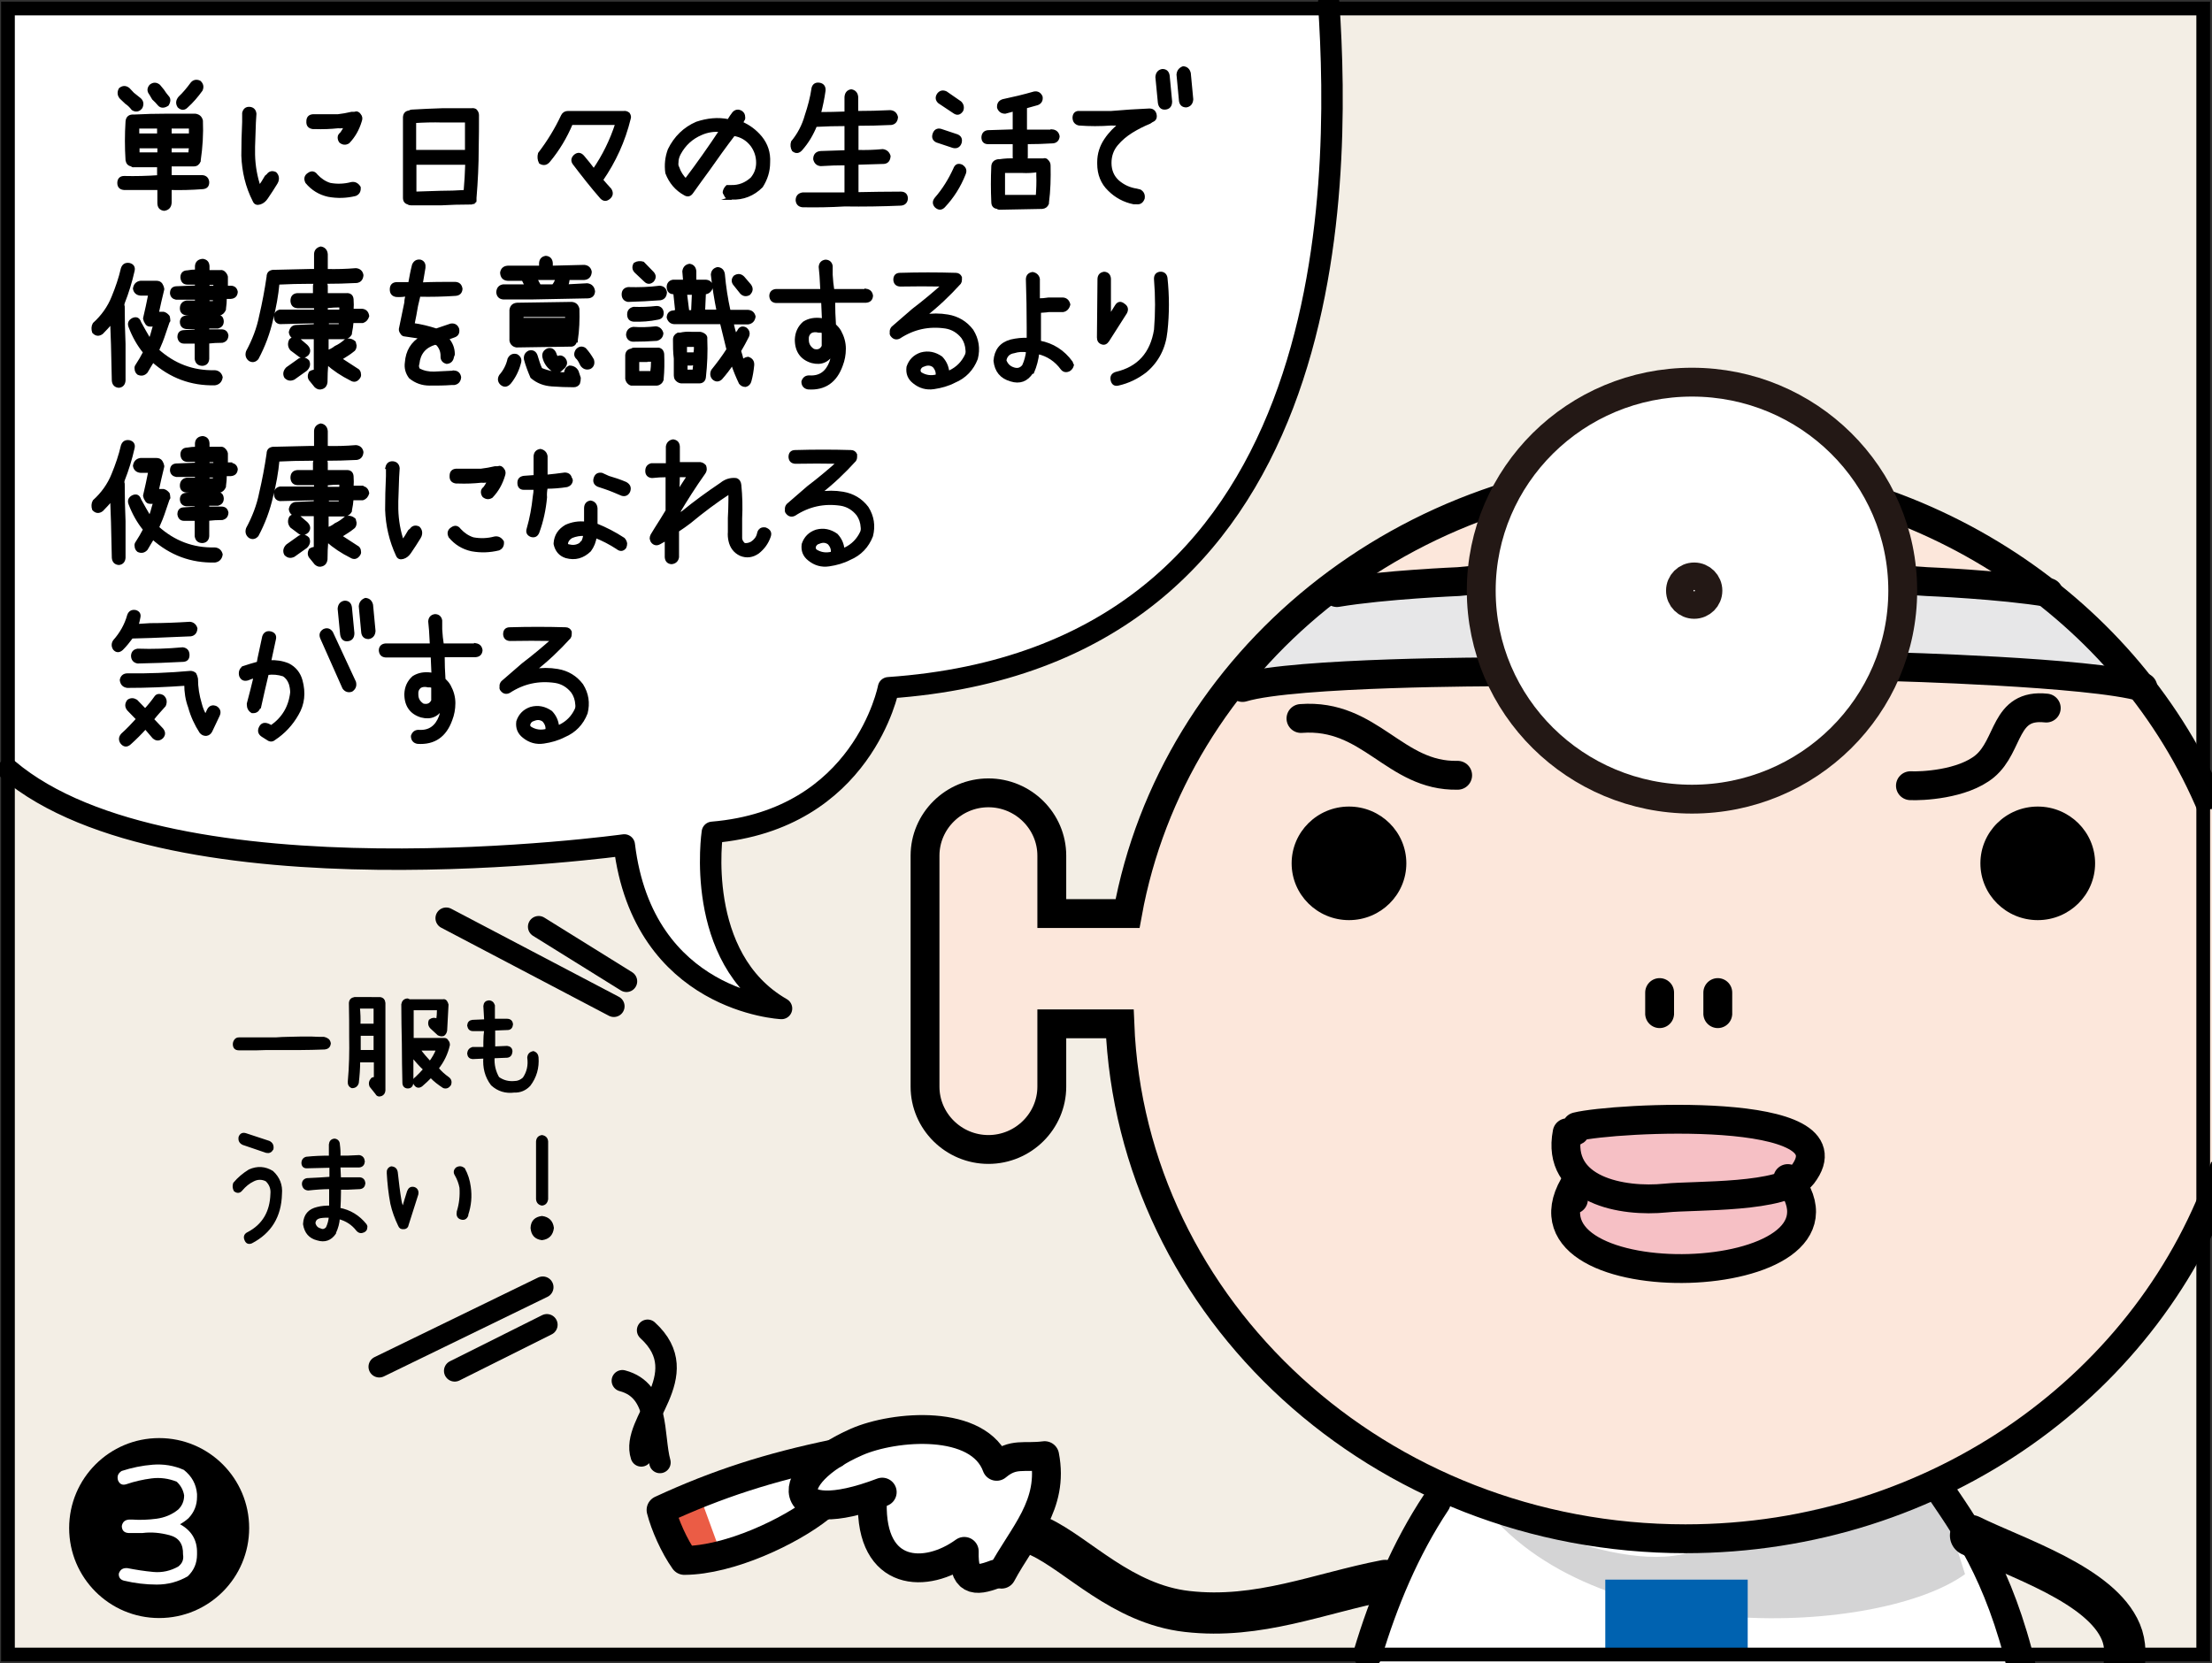 <?xml version="1.0" encoding="utf-8"?>
<!-- Generator: Adobe Illustrator 26.2.1, SVG Export Plug-In . SVG Version: 6.00 Build 0)  -->
<svg version="1.1" xmlns="http://www.w3.org/2000/svg" xmlns:xlink="http://www.w3.org/1999/xlink" x="0px" y="0px"
	 viewBox="0 0 806.1 606.2" style="enable-background:new 0 0 806.1 606.2;" xml:space="preserve">
<rect x="0" y="0" width="806.1" height="606.2" fill="#333333" stroke="none"/>
<style type="text/css">
	.st0{fill:#F3EEE5;}
	.st1{fill:#FFFFFF;}
	.st2{fill:#EB5C45;}
	.st3{stroke:#000000;stroke-width:1.106;stroke-miterlimit:10;}
	.st4{stroke:#000000;stroke-width:0.912;stroke-miterlimit:10;}
	.st5{fill:#FCE7DB;}
	.st6{fill:#E7E7E8;}
	.st7{fill:#D4D4D5;}
	.st8{fill:#F6C0C5;}
	.st9{fill:#0062B0;}
	.st10{fill:none;stroke:#000000;stroke-width:10.515;stroke-miterlimit:10;}
	.st11{fill:none;stroke:#000000;stroke-width:10.515;stroke-linecap:round;stroke-linejoin:round;stroke-miterlimit:10;}
	.st12{fill:none;stroke:#000000;stroke-width:15.022;stroke-linecap:round;stroke-linejoin:round;stroke-miterlimit:10;}
	.st13{fill:#FFFFFF;stroke:#231815;stroke-width:10.515;stroke-miterlimit:10;}
	.st14{fill:none;stroke:#000000;stroke-width:7.817;stroke-linecap:round;stroke-linejoin:round;stroke-miterlimit:10;}
	.st15{fill:none;stroke:#000000;stroke-width:5;stroke-miterlimit:10;}
</style>
<g id="コミック下地">
</g>
<g id="レイヤー_4">
	<rect x="3" y="1.8" class="st0" width="798.1" height="602.6"/>
</g>
<g id="レイヤー_5">
	<path class="st1" d="M484.2,1c4.6,68.7,4.6,238.3-160.4,249.7c0,0-9.2,48.1-64.2,52.7c0,0-6.9,45.8,25.2,64.2
		c0,0-50.4-2.3-57.3-59.6c0,0-165,22.9-224.5-27.5V1.8L484.2,1z"/>
	<path class="st1" d="M296.7,550.5l-46.5,21.7l-9.3-21.7l68.1-20.1c0,0,20.1-12.4,37.2-4.6s31,7.7,31,7.7s0,13.9-3.1,24.8
		s-15.5,18.6-15.5,18.6l-9.3-6.2c0,0-12.4,4.6-18.6,3.1c-6.2-1.5-13.9-24.8-13.9-24.8L296.7,550.5z"/>
	<polygon class="st2" points="256.4,549 262.6,566 248.7,567.5 241,550.5 	"/>
</g>
<g id="コミック線">
	<g>
		<g>
			<path class="st3" d="M73.8,64.4c1.1,0.1,1.8,0.8,1.9,2c0,1.3-0.6,1.9-1.9,2c-4,0.3-7.9,0.4-11.8,0.3v5.2
				c-0.1,1.4-0.8,2.2-2.2,2.4c-1.3-0.2-1.9-0.9-1.9-2.4v-5.2H45.2c-1.2-0.1-1.9-0.7-1.9-2c0-1.3,0.7-2,1.9-2c4.2,0.1,8.4,0,12.6-0.3
				v-4h-9c-0.3,0.1-0.6,0-0.8-0.3c-1-0.1-1.5-0.7-1.7-1.7c-0.3-4.7-0.3-9.4,0-14.1c0.1-1.2,0.7-1.9,1.9-2h0.2h0.6
				c3.8-0.2,7.7-0.3,11.5-0.3h10.7c1.2,0.2,1.9,0.8,2.2,2c0.2,4.8-0.1,9.7-0.8,14.4v0.3c-0.4,0.9-1,1.4-1.9,1.4H62v4.3H73.8z
				 M46,37.4l-1.9-1.8c-0.8-0.9-0.9-2-0.3-3.1c1-0.8,2-0.8,3,0l1.6,1.7c0.8,0.7,1.7,1.3,2.5,2c0.9,0.8,1,1.8,0.5,2.9
				c-0.8,1.1-1.9,1.3-3,0.6C47.7,38.8,46.9,38,46,37.4z M50.2,46.3v2.9h0.2h7.4v-2.9H50.2z M50.2,56.1h7.7v-2.6h-7.4h-0.2V56.1z
				 M55.9,35.9l-1-1.7c-0.8-1-0.8-1.9,0-2.9c1-0.8,2-0.8,3,0l1.4,1.7c0.5,0.8,1.1,1.6,1.7,2.3c0.7,0.7,0.7,1.6,0,2.8
				c-1.2,0.8-2.3,0.8-3,0C57.3,37.3,56.7,36.6,55.9,35.9z M69.4,47.8v-1.5H62v2.9h7.4V47.8z M62,53.5v2.6h7.2c0-0.9,0.1-1.8,0.3-2.6
				H62z M68,38.8c-0.9,0.9-1.8,0.9-2.8,0c-0.7-1.1-0.6-2.1,0.3-3.2c1.6-1.5,3-3.2,4.4-5.1c0.7-0.9,1.7-1.1,2.8-0.6
				c0.9,0.8,1.1,1.8,0.6,2.9C71.7,35,70,37,68,38.8z"/>
			<path class="st3" d="M88.8,41.2c0.3-1.2,1-1.8,2.2-1.7c1.1,0.1,1.8,0.8,1.9,2l-0.2,3.2c-0.1,3-0.2,5.9-0.3,8.8v2.9
				c0.1,4.1,0.8,8.1,2.1,11.9c0.9-1.2,1.7-2.5,2.5-3.9l0.6-0.5c0.7-1,1.6-1.2,2.7-0.7c0.8,0.8,1,1.8,0.6,2.9l-0.3,0.6
				c-0.6,0.9-1.1,1.8-1.7,2.7s-1.2,1.8-1.8,2.7c-0.6,0.9-1.4,1.6-2.4,1.9c-1,0.3-1.7,0.1-2.1-0.9C90,68,88.7,62.5,88.5,56.7
				c0-4,0.1-8.1,0.3-12.2V41.2z M112.5,63.5c1.1-0.8,2-0.6,2.8,0.5c1.4,1.5,3,2.6,4.9,3.2c2.6,0.5,5.3,0.4,7.9-0.3
				c1.2-0.2,2.1,0.3,2.8,1.4c0.1,1.3-0.3,2.1-1.4,2.6c-3.3,0.8-6.5,0.9-9.8,0.3c-3.2-0.7-5.8-2.3-7.9-4.8
				C111.2,65.2,111.4,64.2,112.5,63.5z M129.4,41.2c0.6-0.2,1.2,0.1,1.6,0.7c0.6,0.7,0.6,1.4,0.3,2.2c-0.9,3-2.3,5.5-4.4,7.7
				c-1,0.6-1.9,0.5-2.8-0.2c-0.3-0.4-0.5-0.9-0.5-1.5s0.3-1,0.8-1.4c0.6-0.8,1.2-1.8,1.6-2.8c-0.9,0.3-1.8,0.4-2.8,0.3
				c-2.8,0.3-5.6,0.4-8.4,0.3h-0.8c-1.3-0.2-1.9-0.9-1.8-2.3c0-1.2,0.6-1.9,1.8-2h0.8h8.3c1.7-0.2,3.4-0.5,5.1-0.9H129.4z"/>
			<path class="st3" d="M173,73.2h-0.3v0.3h-0.3v0.3h-0.2c-0.1,0.1-0.2,0.2-0.3,0.2h-0.3h-0.3c-3.6,0-7.1,0.1-10.6,0.3h-10.9
				c-0.4,0-0.8-0.1-1-0.3c-0.9-0.2-1.4-0.8-1.4-1.9V42.7c0.1-1.2,0.7-1.8,1.9-1.9c0.2-0.2,0.5-0.3,0.8-0.3c3.7-0.2,7.4-0.4,11.1-0.5
				h10.7c0.4-0.1,0.9,0,1.3,0.2c0.5,0.5,0.8,1.1,0.8,1.7c0,4,0,8.1-0.1,12.1c0,6-0.3,12.1-0.8,18.1v0.3v0.2v0.3H173V73.2z
				 M161.2,44.1c-3.4-0.1-6.7,0-10.1,0.2v11.2v-0.3h9.9h9V50v-5.9H161.2z M160.5,70.1c3,0,6-0.1,9-0.3c0.3-3.4,0.5-6.9,0.6-10.3h-9
				h-9.6h-0.3v10.9C154.2,70.3,157.4,70.2,160.5,70.1z"/>
			<path class="st3" d="M229,41.5c0.4,0.6,0.5,1.2,0.3,1.7c-2,8.2-5.4,15.6-10.1,22.4c1,1.2,2.1,2.4,3.1,3.5
				c0.7,1.1,0.6,2.1-0.3,2.9c-1,0.9-1.9,0.9-2.8,0c-3.5-4-6.7-8.1-9.9-12.3c-0.8-1-0.7-2,0.3-2.9c1-0.8,1.9-0.7,2.8,0.3
				c1.4,1.6,2.7,3.3,4,5c3.6-5.2,6.4-10.9,8.4-17.1h-9.6h-7c-2.1,5-4.8,9.5-8.2,13.6c-0.9,1.1-1.9,1.3-3.1,0.6
				c-0.5-1-0.6-2.1-0.3-3.2c3.3-4.3,6.1-8.9,8.4-13.8c0.4-0.8,1.1-1.2,2-1.2h8.2h12.1C227.9,40.9,228.5,41.1,229,41.5z"/>
			<path class="st3" d="M267.4,41.2c0.8-0.8,1.7-0.9,2.7-0.3c0.6,0.4,0.9,1,0.9,1.7c0.1,0.5,0,0.9-0.3,1.2c-0.1,0.4-0.3,0.7-0.6,1
				c2.8,1.2,5.1,2.9,7.1,5.3c2.1,2.6,3.1,5.6,2.9,9.1c0,3.2-0.9,6-2.6,8.7c-3,3-6.7,4.5-11,4.3l-0.3,0.1h0.4c-1.2,0.1-2-0.4-2.4-1.7
				c-0.2-0.1-0.3-0.3-0.3-0.5c0.1-0.8,0.5-1.5,1.1-2.1h1.4c2.9,0.1,5.4-0.9,7.6-2.9c1.4-1.7,2.1-3.6,2.1-5.8c0-2.3-0.7-4.5-2.1-6.4
				c-1.7-2.2-3.9-3.5-6.6-3.9c-3.2,4.2-6.3,8.5-9.3,12.8c-2,2.7-4,5.5-6,8.3c-0.7,1-1.5,1.2-2.5,0.6c-3.1-1.7-5.3-4.3-6.6-7.7
				c-0.4-2.9-0.1-5.7,0.9-8.4c2.2-4.5,5.6-7.8,10-9.7c3.9-1.3,7.7-1.7,11.6-0.9C266.2,42.8,266.8,42,267.4,41.2z M247,61.1
				c0.6,1.8,1.6,3.3,2.9,4.6c4.4-5.8,8.7-11.9,12.8-18.1c-2.5-0.3-4.9,0.1-7.2,1.1c-3.5,1.5-6.1,3.9-7.9,7.2
				c-0.6,1.1-0.9,2.2-0.9,3.3C246.6,60,246.7,60.6,247,61.1z"/>
			<path class="st3" d="M328.3,70.4c1.3,0,2,0.7,2,2c-0.1,1.2-0.8,1.9-2,2c-6.8,0.3-13.7,0.4-20.5,0.3c-5.1,0.3-10.3,0.4-15.3,0.3
				c-1.2-0.1-1.9-0.8-2-2c0-1.3,0.7-2.1,2-2.3h15.3h0.5v-0.3V59.7c-3.1,0-6.1,0.1-9.2,0.3c-1.2-0.1-1.9-0.8-2.2-2
				c0-1.5,0.8-2.3,2.2-2.4c3.1-0.1,6.2-0.2,9.2-0.3v-9.9c-3.7,0-7.5,0.1-11.1,0.3c-1.3,3.2-3,6.1-5.3,8.7c-0.9,1-1.8,1.1-2.8,0.3
				c-0.5-0.9-0.6-1.9-0.3-2.9c2.3-2.8,4-6,5-9.6c1.1-3.3,2-6.6,2.5-10.1c0.3-1.1,1.1-1.6,2.3-1.4c1.2,0.2,1.8,1,1.7,2.3
				c-0.4,2.9-1,5.7-1.7,8.4c3.2,0,6.5-0.1,9.7-0.2v-5.8c0.1-1.3,0.7-2.1,1.9-2.3c1.2,0.2,1.9,1,2,2.3V41c4.1,0,8.1-0.1,12.2-0.3
				c1.3,0.1,2,0.8,2.3,2c-0.1,1.3-0.7,2.1-1.9,2.3c-4.2,0.2-8.4,0.3-12.5,0.3v9.9c3.2,0.1,6.3,0,9.4-0.3c1.2,0.2,1.9,0.8,2.3,2
				c-0.1,1.4-0.7,2.2-1.9,2.3c-3.3,0.1-6.5,0.2-9.8,0.3v10.8v0.3C317.5,70.5,322.9,70.4,328.3,70.4z"/>
			<path class="st3" d="M341.4,51.4c-1-0.5-1.4-1.3-1-2.5c0.4-1.2,1.2-1.7,2.4-1.4l6,2c1.1,0.5,1.4,1.3,1.1,2.5
				c-0.4,1.2-1.3,1.7-2.5,1.4L341.4,51.4z M350.4,60.5c1.1,0.7,1.5,1.6,1,2.8c-1.8,4.6-4.3,8.5-7.5,11.9c-0.9,0.9-1.8,0.9-2.8,0
				c-0.8-0.9-0.8-1.8,0-2.8c2.8-3.2,5-6.8,6.8-10.7C348.4,60.3,349.2,60,350.4,60.5z M342.3,37.2c-0.9-0.8-1-1.8-0.3-2.8
				c0.7-0.9,1.6-1.1,2.7-0.6l5.2,3.6c0.8,0.8,1,1.8,0.6,2.8c-0.8,1.2-1.7,1.4-2.8,0.6L342.3,37.2z M383.4,47.7c1.2,0.1,2,0.8,2.2,2
				c-0.1,1.2-0.8,1.9-1.9,2c-3.2,0.2-6.5,0.3-9.7,0.3v5.4c0,0.3-0.1,0.6-0.3,0.9h6.5c0.5-0.2,1-0.1,1.3,0.3c0.5,0.5,0.8,1,0.8,1.7
				c0.1,4.6,0,9.1-0.6,13.6v0.3c-0.4,0.9-1,1.3-1.9,1.4l-15.7,0.3c-0.2,0-0.4-0.1-0.6-0.3c-1.1-0.1-1.7-0.7-1.7-2
				c-0.2-4.3-0.2-8.7,0-13c0.1-1.2,0.8-1.8,1.9-2h0.5c1.9-0.3,3.8-0.4,5.7-0.3c-0.1-0.3-0.2-0.6-0.3-0.9V52h-9.5
				c-1.2,0-1.9-0.6-1.9-2c0.1-1.2,0.7-1.9,1.9-2l9.5-0.3V40c-1.1,0.3-2.2,0.6-3.3,0.9c-1.2,0-2-0.6-2.4-1.7
				c-0.1-1.3,0.4-2.1,1.6-2.5c3.8-0.8,7.6-1.7,11.4-2.8c1.2-0.2,2,0.3,2.5,1.4c0.2,1.2-0.3,2.1-1.4,2.5c-1.5,0.4-2.9,0.8-4.3,1.2
				v8.8H383.4z M378.2,63.9v-1.7c-1.9,0.3-3.8,0.4-5.7,0.3h-6.8v9.1H378C378.2,69,378.3,66.4,378.2,63.9z"/>
			<path class="st3" d="M418.9,40.1c1,0,1.7,0.5,2,1.5c0.3,1.2,0,2-1.1,2.4l-0.9,0.6c-2.2,0.9-4.4,2-6.5,3.3
				c-2.1,1.3-3.9,2.8-5.5,4.7c-1.6,1.9-2.4,4.2-2.4,6.8c0,2.8,1,5.1,2.9,6.8c2,1.7,4.2,2.7,6.8,3.1l1.2,0.3c1,0.6,1.4,1.5,1.2,2.7
				c-0.5,1.3-1.3,1.8-2.6,1.6h-0.9c-3.4-0.7-6.4-2.3-8.9-4.8c-2.5-2.4-3.8-5.6-3.8-9.4v-0.6c0-3,0.9-5.7,2.5-8.1
				c1.6-2.4,3.6-4.4,5.8-6.1c-1.2,0.3-2.5,0.4-3.7,0.3c-4,0.3-7.9,0.3-11.8,0c-1.2-0.3-1.8-1.1-1.8-2.4c0.1-1.3,0.8-1.9,2-1.8h11.3
				h0.3C409.6,40.6,414.2,40.3,418.9,40.1z M421.6,28.1c0.1-1.4,0.8-2.2,2-2.4c1.2,0,1.9,0.6,2.1,1.9l0.9,9.4c0,1.5-0.7,2.3-2,2.4
				c-1.2,0.1-1.9-0.6-2.1-2L421.6,28.1z M429.3,27.2c0.1-1.3,0.8-2.1,1.9-2.5c1.2,0.1,1.9,0.8,2.2,2l0.9,9.5c-0.1,1.4-0.8,2.2-2,2.4
				c-1.2,0-1.9-0.6-2.1-1.8L429.3,27.2z"/>
			<path class="st3" d="M44.9,111.7c0,4.6,0.1,9.1,0.3,13.7v13.3c-0.1,1.3-0.8,2-1.9,2.1c-1.2-0.1-1.9-0.8-2-2.1
				c-0.1-4.3-0.2-8.6-0.3-13c-0.1-2.8-0.2-5.6-0.3-8.4c-1.1,1.4-2.4,2.8-3.6,4c-1.1,0.8-2.1,0.7-3-0.3c-0.3-1-0.3-2,0.2-2.9
				c3-2.7,5.4-6,6.9-9.8c1.4-3.4,2.6-6.9,3.4-10.4c0.4-1.2,1.2-1.7,2.5-1.5c1.2,0.3,1.7,1.1,1.4,2.3c-0.9,4-2.1,7.9-3.6,11.7
				c0,0.3-0.1,0.6-0.3,0.8C44.8,111.2,44.9,111.4,44.9,111.7z M78.3,135.5c1.2,0.1,2,0.8,2.3,2c-0.2,1.4-1,2.2-2.3,2.4
				c-8.6,0.2-16.1-2.6-22.6-8.4c-0.8,1.4-1.7,2.7-2.4,4c-0.8,0.9-1.8,1.1-2.9,0.6c-0.5-0.4-0.8-1-0.8-1.7c-0.1-0.4,0-0.8,0.3-1.2
				c1-1.5,1.9-3.1,2.8-4.8c-2.3-2.8-4-5.9-5.3-9.3c-0.5-1.2-0.1-2.1,1.1-2.7c1.2-0.5,2-0.1,2.4,1.2c1.2,2.2,2.4,4.3,3.7,6.5
				c0.6-1.4,1-2.9,1.4-4.4c0.1-0.4,0.3-0.8,0.6-1.2h-1.9c-0.7,0-1.1-0.3-1.4-0.9c-0.3-0.4-0.5-0.9-0.6-1.4v-0.2
				c0.7-2.9,1.3-5.8,1.9-8.8h-3.4c-1.2-0.1-2-0.8-2.2-2c0.2-1.3,0.9-2.1,2.2-2.3h5.8c0.7,0,1.3,0.2,1.7,0.8c0.3,0.5,0.5,1,0.6,1.5
				v0.3c-0.7,2.9-1.4,5.8-2,8.7h2.3c0.7,0.2,1.2,0.6,1.7,1.2c0.1,0.4,0.2,0.8,0.2,1.2c0.1,0.3,0,0.5-0.2,0.6l-1.4,4.1
				c-0.7,2.2-1.6,4.4-2.5,6.4C63.3,133,70.2,135.7,78.3,135.5z M84.1,104.7c1.1,0,1.8,0.6,2,1.7c-0.1,1.3-0.8,1.9-2,2h-2
				c0,1.4-0.1,2.8-0.3,4.1v0.3c-0.4,0.9-1,1.5-1.9,1.7h-4.2v0.9h3.4c1.2-0.2,1.8,0.4,1.9,1.7c0,1.2-0.6,1.8-1.6,2.1h-3.7v1.4h5
				c1.2,0,1.8,0.6,2,1.7c-0.1,1.2-0.6,1.8-1.7,2.1c-1.8,0-3.5,0.1-5.3,0.3v6.1c-0.1,1.3-0.8,1.9-1.9,2c-1.4,0-2.1-0.7-2.3-2v-6.1
				h-4.4c-1.1,0-1.7-0.6-1.9-1.8c0-1.2,0.5-1.9,1.6-2l4.7-0.3v-1.2H68c-1.2-0.1-1.9-0.8-1.9-2.1c0.1-1.1,0.6-1.6,1.7-1.7l3.9-0.3
				v-0.9H68c-1.2-0.1-1.9-0.8-1.9-2c0-1.3,0.7-2.1,1.9-2.3h3.6v-1.4h-7.4c-1-0.2-1.6-0.8-1.7-1.8c0-1.2,0.5-1.9,1.7-2l7.4-0.3v-1.4
				h-3.3c-1.2,0-1.9-0.7-2-2.1c0-1.3,0.7-2,2-2c1.1-0.2,2.2-0.3,3.3-0.3v-1.8c0.1-1.3,0.9-2,2.3-2.1c1.2,0.2,1.8,0.8,1.9,2.1V99h4.5
				c0.6-0.1,1,0.1,1.4,0.5c0.4,0.4,0.7,0.9,0.8,1.4v3.8H84.1z M78.3,103.3h-2.5v1.4h2.5v-0.6V103.3z M78,110.3
				c0.1-0.5,0.2-1,0.3-1.4h-2.5v1.4H78z"/>
			<path class="st3" d="M131.9,113.1c1.2,0.1,1.9,0.8,2.1,2.1c-0.3,1-0.9,1.7-1.8,2h-3.9c-0.1,1.4-0.3,2.8-0.6,4.2v0.3
				c-0.4,0.7-1,1.2-1.8,1.4h-0.3h-6.4v0.9v4.2c1.1-0.3,2.1-0.8,3.1-1.6c1.3-0.6,2.5-1.4,3.6-2.4c1.2-0.5,2.3-0.2,3.2,0.6
				c0.1,0.5,0.2,0.9,0.3,1.2c0,0.8-0.3,1.5-0.9,1.8c-1.2,1-2.6,1.8-4,2.7c-0.2,0.1-0.4,0.2-0.6,0.3c2,1.3,4,2.6,6,3.9
				c0.7,0.3,1.1,0.9,1.1,1.7c0.1,0.4,0,0.8-0.3,1.2c-0.8,1.1-1.7,1.3-2.8,0.6c-3.2-1.6-6.1-3.5-8.8-5.9c-0.2,2.4-0.3,4.7-0.3,7
				c-0.1,1-0.6,1.7-1.5,2c-0.8,0.3-1.5,0.1-2.2-0.5l-1.7-2.1c-0.8-0.8-0.9-1.8-0.3-2.9c0.5-0.3,1.1-0.5,1.8-0.6V124v-0.9h-6.8
				c-1.3,0-2.1-0.7-2.3-2c0.3-1.4,1-2.1,2.3-2.1l6.8-0.3v-1.4l-12.9,0.3c-1.1-0.2-1.6-0.9-1.6-2.1c0-1.2,0.5-1.8,1.6-2.1H115v-1.6
				h-6.6c-1.3-0.1-1.9-0.8-2-2.1c0-1.4,0.6-2.2,2-2.3h6.2v-3.1c0-0.5,0.2-1,0.6-1.4H113c-3.9,0-7.8,0.1-11.7,0.3
				c-0.4,4.4-1.2,8.8-2.3,13.1c-1.1,5-2.9,9.8-5.3,14.3c-0.8,0.9-1.7,1.1-2.7,0.5c-0.9-0.7-1.2-1.7-0.8-2.9c2.2-4.1,3.9-8.4,4.8-13
				c1.1-4.7,2-9.5,2.7-14.3c0-1.3,0.7-1.9,1.9-2h0.6c4.2-0.1,8.5-0.2,12.8-0.3h2v-5.9c0-1.2,0.7-2,1.9-2.3c1.2,0.2,1.9,1,2,2.3v5.9
				c3.6,0.1,7.2,0,10.8-0.3c1.2,0.1,2,0.8,2.2,2c-0.1,1.3-0.7,2.1-1.9,2.3c-3.9,0.2-7.8,0.3-11.7,0.3c0.4,0.4,0.6,0.9,0.6,1.4v3.1
				h7.3c1.3-0.1,2,0.5,2.1,1.7c0.1,1.3,0.1,2.6,0,4H131.9z M109.2,131.1c1.1-0.5,2.1-0.3,3,0.6c0.5,1.1,0.2,2.1-0.7,3l-4.5,3.2
				c-1.1,0.5-2,0.4-2.9-0.5c-0.6-1.1-0.3-2.2,0.6-3.1L109.2,131.1z M109,129.4l-2.8-2.1c-0.8-1-0.9-2.1-0.3-3.3
				c0.9-0.8,1.8-0.9,2.9-0.3l2.8,2.4c1,1,1.2,2,0.4,3C110.9,130.1,109.9,130.2,109,129.4z M124.2,111.5c-1.8,0-3.5,0.1-5.3,0.3v1.6
				h5.3v-1V111.5z M124,118.7v-1.4h-4.7v1.4H124z"/>
			<path class="st3" d="M165.5,135.6c1.2,0.1,1.8,0.8,2,1.9c-0.1,1.3-0.8,2.1-2,2.3h-1c-2.6,0.2-5.2,0.2-7.9,0.2
				c-2.7,0-5-0.8-7.1-2.5c-1.2-1.6-1.7-3.4-1.4-5.4c0.3-4,2.1-7.1,5.6-9.1c-2.1-0.3-4.1-0.6-6.1-0.9c-0.6,0-1-0.3-1.3-0.9
				c-0.4-0.5-0.5-1.1-0.3-1.7l1.9-9.2c0-1,0.2-1.9,0.6-2.9c-1.4,0.3-2.8,0.4-4.1,0.3c-1.2-0.2-1.8-0.9-1.8-2.2s0.6-2,1.8-2.1h4.9
				c0.4-2.2,0.8-4.5,1.4-6.8c0.5-1.1,1.3-1.6,2.5-1.4c0.9,0.3,1.4,1,1.3,2.1v0.3c-0.3,2-0.7,3.9-1,5.9c4-0.2,8.1-0.2,12.2-0.2
				c1.4,0,2.1,0.7,2.3,2c-0.1,1.3-0.8,1.9-2,2c-4.5,0.3-8.9,0.4-13.3,0.3c-0.3,1.3-0.6,2.6-0.9,3.8c-0.4,2.3-0.8,4.6-1.3,6.9
				c2.9,0.4,5.7,1.1,8.5,2c1.8-0.6,3.5-1.2,5.3-1.8c1.2-0.2,2.1,0.3,2.5,1.5c0.2,1.3-0.2,2.1-1.4,2.5c-0.8,0.3-1.7,0.6-2.5,0.9
				c1.5,1.6,2.3,3.5,2.3,5.8c-0.1,0.3-0.2,0.5-0.3,0.8c-0.2,1.3-0.9,2-2.1,2.1c-1.2-0.3-1.8-1.1-1.7-2.4c0-1.7-0.6-3.1-1.7-4.3
				c-0.3-0.1-0.5-0.2-0.8-0.3c-3.8,1.1-5.9,3.6-6.3,7.4c-0.3,0.8-0.2,1.6,0.3,2.3c1.8,0.9,3.7,1.3,5.8,1.2c2.1-0.1,4.1-0.2,6.1-0.3
				H165.5z"/>
			<path class="st3" d="M194,108.6h-10.6c-1.2-0.1-1.9-0.8-2-2.1c0.1-1.3,0.7-2.1,2-2.3h8.4c-0.4-0.8-0.8-1.6-1.2-2.4h-5.6
				c-1.4-0.1-2.1-0.9-2.2-2.4c0.2-1.2,0.9-1.9,2.2-2h9.8h2.2v-1.5c0.1-1.2,0.7-1.9,1.9-2.1c1.2,0.1,1.9,0.8,2,2.1v1.5l12-0.3
				c1.2,0.1,2,0.8,2.2,2c-0.1,1.5-0.9,2.3-2.2,2.4h-5.8c-0.1,0.9-0.3,1.8-0.6,2.7l7.5-0.4c1.4,0.2,2.1,1,2.3,2.4
				c-0.1,1.3-0.8,1.9-2,2L194,108.6z M188.2,129.6c1.1,0.6,1.5,1.5,1.1,2.7c-0.7,2.7-1.9,5.1-3.6,7.2c-1,1.1-2,1.2-3,0.3
				c-0.8-0.8-0.9-1.8-0.3-2.8c1.5-1.7,2.6-3.8,3.1-6.1C186.1,129.7,187,129.3,188.2,129.6z M207.8,125.8c-6.5,0.1-13,0.2-19.6,0.3
				c-1.1-0.2-1.8-0.9-2-2v-11.1c0.2-1.3,0.9-2,2.3-2.1c6.6-0.1,13.2-0.2,19.8-0.3c1.3,0.1,2,0.8,2.3,2c0.1,3.9,0,7.7-0.6,11.5v0.2
				h-0.3C209.5,125.4,208.8,125.9,207.8,125.8z M206.4,115h-15.9c-0.3,0.5-0.4,1-0.3,1.4h16.3V115z M190.1,121.7H206
				c0-0.4,0.1-0.8,0.3-1.1h-16.3V121.7z M210.3,135.4l0.8,2.4c0,0.7-0.1,1.3-0.3,1.9c-0.4,0.6-1,0.9-1.7,0.9c-2.6,0-5.3-0.1-8-0.3
				c-2.8-0.2-5.2-1.1-7.3-2.9c-0.9-2.1-1.7-4.2-2.3-6.4c-0.2-1.3,0.3-2.2,1.4-2.7c1.2-0.3,2.1,0.2,2.5,1.5c0.5,1.7,1,3.3,1.7,4.8
				c2.9,1.2,6,1.8,9.3,1.6c-0.1-0.1-0.2-0.2-0.3-0.3c0.1-1,0.5-1.7,1.4-2.1C208.7,133.8,209.7,134.3,210.3,135.4z M201.6,104.2
				c0.7-0.8,1.1-1.7,1.4-2.7h-7.8c0.4,0.9,0.9,1.8,1.4,2.7H201.6z M203,130.5c0.9-0.6,1.7-0.5,2.5,0.3c0.8,1,0.8,1.9,0,2.9l-1.2,1.1
				c-0.8,0.8-1.7,0.9-2.5,0.3c-1.9-1.2-3.1-2.8-3.6-5c-0.2-1.2,0.3-2.1,1.5-2.6c1.2-0.3,2,0.2,2.5,1.4
				C202.4,129.6,202.7,130.1,203,130.5z M213.1,127.3c1.1,1.2,2,2.5,2.8,3.9c0.4,1.3,0,2.3-1,2.8c-1.2,0.4-2.2,0-2.9-1
				c-0.4-0.8-0.8-1.7-1.4-2.4c-1-0.8-1-1.8-0.3-2.9C211.1,126.8,212.1,126.6,213.1,127.3z"/>
			<path class="st3" d="M240.4,104.7c1.2,0.1,1.9,0.7,2.1,1.9c-0.1,1.3-0.7,2.1-1.9,2.3c-3.9,0.3-7.8,0.5-11.7,0.6
				c-1.2-0.2-1.8-1-1.8-2.2c0-1.2,0.6-1.9,1.8-2.1C232.8,105.3,236.6,105.2,240.4,104.7z M241,127.8c0.3,0.4,0.5,0.9,0.5,1.4
				c0.1,3,0.1,5.9-0.2,8.9v0.3c-0.3,0.9-1,1.5-1.9,1.6h-8.8h-0.6c-0.9-0.3-1.4-1-1.6-1.9v-8.6c0.1-1.2,0.7-1.8,1.9-1.9
				c0.1-0.2,0.3-0.3,0.5-0.3h4.6h4C240,127.2,240.5,127.3,241,127.8z M230.6,124c-1.1-0.1-1.8-0.8-1.9-2c0.1-1.3,0.8-2.1,2.1-2.3
				c2.8,0.2,5.5,0.1,8.2-0.2c1.1,0.1,1.9,0.8,2.2,2c-0.1,1.2-0.8,1.9-1.9,2.2C236.5,123.9,233.5,124,230.6,124z M230.9,116.7
				c-1.2-0.1-1.8-0.8-1.8-2.1c0-1.2,0.6-1.9,1.8-2.2c2.8,0.1,5.5,0,8.2-0.3c1.2-0.1,2,0.5,2.2,1.7c0.1,1.3-0.4,2-1.7,2.2
				C236.7,116.6,233.8,116.8,230.9,116.7z M235.2,102.3l-3.5-3.3c-0.8-0.8-0.9-1.8-0.3-2.8c0.9-0.5,1.9-0.6,2.9-0.3l3.5,3.6
				c0.8,0.9,0.8,1.8,0,2.8C236.9,103.1,236,103.1,235.2,102.3z M235.4,131.4h-3v4.4h5.1c0.2-1.4,0.3-2.8,0.3-4.2v-0.3H235.4z
				 M272.6,130.6c1.2,0.4,1.8,1.2,1.7,2.5c-0.2,2-0.5,3.9-1,5.7c-0.2,0.9-0.8,1.5-1.6,1.7c-0.8,0-1.4-0.3-1.9-0.9
				c-1.1-2.3-2.1-4.7-2.9-7.2c-1.3,2-2.7,3.8-4.2,5.5c-0.9,0.8-1.8,0.8-2.7,0c-0.7-0.8-0.8-1.8-0.3-2.8c2-2.5,3.9-5,5.6-7.7
				c-0.8-3.2-1.6-6.5-2.4-9.8h-1.9h-15.4c-1.1-0.1-1.8-0.8-2.1-1.9c0.1-1.3,0.8-2,2.1-2c0.3-0.1,0.7-0.2,1-0.3l-0.7-6.7h-0.6
				c-1.1-0.1-1.7-0.7-1.8-2c0-1.2,0.6-2,1.8-2.2h4.2l-0.3-3.6c0.2-1.3,0.9-2,2.1-2.2c1.2,0.2,1.8,1,1.9,2.2v3.6h4
				c1.2,0.1,1.9,0.7,2.1,2c-0.3,1.2-1,2-2.1,2.2h-0.5l-0.3,6.7h4.5h0.8c-0.9-4.4-1.6-8.8-2.1-13.3c0.1-1.2,0.7-1.9,1.9-2.2
				c1.2,0.1,1.9,0.8,2.1,2c0.4,4.6,1.1,9.1,2.1,13.6h6.9c1.2,0.1,1.9,0.7,2.2,1.9c-0.2,1.3-0.9,2.1-2.2,2.3h-5.8
				c0.3,1.7,0.8,3.4,1.3,5c0.3-0.7,0.6-1.4,1.1-2c0.5-1.1,1.3-1.4,2.4-0.9c1,0.7,1.3,1.7,0.8,2.8c-0.9,1.8-1.9,3.6-2.9,5.3
				c0.4,1.2,0.8,2.5,1,3.9C271,131.2,271.7,130.7,272.6,130.6z M256.7,122.2c0.4,0.3,0.6,0.8,0.5,1.4c0.2,4.7,0,9.3-0.5,13.8
				c-0.1,1.2-0.8,1.8-1.9,1.8h-0.2h-6.4c-0.8-0.1-1.5-0.6-1.9-1.3c-0.1-0.3-0.2-0.7-0.2-1.1v-6.1c-0.3-2.3-0.3-4.6-0.3-6.9
				c0-1,0.5-1.6,1.3-2h0.8c1.3-0.3,2.6-0.4,4-0.3h3.2C255.7,121.6,256.2,121.8,256.7,122.2z M250.6,113.3v0.3h1.8l0.3-6.7h-1.8h-1.1
				L250.6,113.3z M251.9,125.9h-2.1v3.1h2.1h1.3c0.2-1,0.3-2,0.2-3.1H251.9z M250,135.3h2.9c0.1-0.9,0.2-1.8,0.3-2.8l-1.3,0.2H250
				V135.3z M270.2,106.7l-2.4-3c-0.8-0.9-0.8-1.9,0-2.8c1.1-0.7,2.1-0.6,3,0.3l2.4,2.8c0.8,1.1,0.7,2.1-0.3,3.1
				C271.9,107.6,271,107.5,270.2,106.7z"/>
			<path class="st3" d="M315.6,105.8c1.2,0.2,1.8,0.8,2,2c-0.1,1.3-0.8,1.9-2,2h-11.8c0,2.9,0.1,5.8,0.3,8.7
				c0.7,0.7,1.4,1.4,1.9,2.3c1.1,2,1.7,4.1,1.7,6.3c0,2.2-0.4,4.2-1.1,6c-2.1,5.9-6.1,8.7-12.1,8.3c-1.2-0.2-1.9-1-1.9-2.3
				c0.4-1.2,1.2-1.8,2.5-1.7c3.8,0.2,6.3-1.7,7.7-5.4c0.4-1.2,0.6-2.4,0.8-3.7c-1.7,3.2-4.2,4.4-7.7,3.5c-3.7-1.1-5.7-3.8-5.7-8
				c0.1-2.5,1-4.5,2.8-6.1c1.9-1.2,4-1.5,6.3-1.2c0.3,0,0.6,0.1,0.8,0.3c-0.1-2.3-0.2-4.6-0.3-6.9h-17c-1.2-0.1-1.8-0.8-1.9-2
				c0-1.2,0.7-1.9,1.9-2h16.7c-0.1-1.8-0.2-3.6-0.3-5.4l-0.3-3.2c0.1-1.2,0.7-1.9,1.9-2.1c1.1,0,1.9,0.6,2.1,1.8v3.2
				c0.1,1.9,0.3,3.8,0.6,5.7H315.6z M300,126.2v-3.4V121c-0.4-0.2-0.7-0.3-1.1-0.3h-0.6c-1.1-0.3-2.1-0.2-3,0.3
				c-0.9,0.8-1.2,1.7-1.1,2.9c0,1.7,0.8,2.9,2.2,3.8C298.1,128.2,299.3,127.7,300,126.2z"/>
			<path class="st3" d="M328,100c6.8-0.2,13.6-0.2,20.3,0c0.8,0,1.4,0.4,1.7,1.1v0.9c0,0.4-0.1,0.8-0.3,1.1c-4,4.4-8.3,8.5-13,12.1
				c2.9-0.5,5.8-0.5,8.7,0c3.6,0.6,6.6,2.4,8.8,5.3c2,3.2,2.5,6.6,1.6,10.2c-1.5,3.9-4.2,6.7-8,8.3c-2.3,1.2-4.8,1.9-7.5,2.3
				c-2.7,0.4-5.1-0.3-7.2-2c-1.8-1.4-2.5-3.2-2.2-5.5c0.8-2.4,2.4-4,4.8-4.8c2.6-0.7,5-0.2,7.3,1.4c1.4,1.5,2.2,3.2,2.4,5.3
				c0.2-0.1,0.5-0.2,0.8-0.2c2.7-1.3,4.7-3.3,6-6.1c0.2-0.5,0.3-1.1,0.2-1.8c-0.1-1.7-0.6-3.3-1.6-4.7c-1.6-2-3.7-3.3-6.2-3.7
				c-6.1-0.9-11.7,0.3-16.9,3.7c-1,0.5-1.9,0.3-2.6-0.6c-0.3-0.3-0.4-0.7-0.3-1.1c-0.1-0.7,0.1-1.2,0.5-1.7c2.5-2.2,5-4.3,7.5-6.5
				c3.7-2.8,7.4-5.9,11-9.1c-5.3-0.1-10.6-0.1-15.8,0c-1.2-0.1-1.8-0.7-1.9-1.9C326.1,100.7,326.7,100,328,100z M335.5,136.2
				c1.8,1.1,3.8,1.4,6,0.8c0.2-1.3-0.2-2.5-1.2-3.6c-1.1-0.8-2.3-0.9-3.7-0.3c-0.8,0.2-1.3,0.7-1.6,1.4
				C334.8,135.2,335,135.8,335.5,136.2z"/>
			<path class="st3" d="M390.4,132.1c0.1,0.3,0.2,0.7,0.4,1c-0.2,0.8-0.6,1.3-1.2,1.7c-1,0.5-1.9,0.4-2.6-0.5c-2.2-3-5.2-5-8.8-5.8
				c-0.3,2.5-0.9,4.9-1.9,7.2h-0.3c-1.9,2.9-4.4,3.8-7.6,2.8c-3.5-1-5.4-3.3-5.8-7c0.3-3.8,2.2-6.2,5.8-7.2c2.1-0.5,4.2-0.7,6.3-0.6
				v-4.4c0-5.8-0.1-11.7-0.3-17.6c0.1-1.2,0.7-1.8,1.9-2c1.1,0.2,1.9,0.9,2.1,2v7.6c1.2,0,2.5-0.1,3.7-0.3h2.9h2.4
				c1.1,0.1,1.8,0.8,2.1,2c-0.3,1.2-1,2-2.1,2.2h-2.1h-3.1c-1.2,0.2-2.4,0.2-3.4,0.3v5.9v5.3C383.6,125.6,387.5,128.1,390.4,132.1z
				 M373,133.4c0.8-1.7,1.3-3.6,1.5-5.5c-1.7-0.3-3.4-0.2-5,0.3c-1.9,0.3-3,1.4-3.3,3.2c0.6,1.6,1.6,2.6,3.3,3.1
				C370.9,134.9,372,134.6,373,133.4z"/>
			<path class="st3" d="M400.5,101.6c0.1-1.2,0.7-1.8,1.9-2c1.2,0.1,1.8,0.8,1.9,2v14.3c0.7-1.4,1.5-2.8,2.5-4.3
				c0.7-1.2,1.6-1.3,2.6-0.5c1.1,0.7,1.4,1.6,0.8,2.8l-6.5,10.2c-0.6,0.9-1.3,1.2-2.1,0.9c-0.9-0.3-1.3-1-1.3-2L400.5,101.6z
				 M422.7,99.6c1.2-0.1,2,0.5,2.2,1.7c0.7,6.5,0.7,13,0,19.4c-0.6,6-3.1,10.9-7.5,14.6c-3,2.3-6.3,3.9-9.9,4.7
				c-1.2,0.3-1.9-0.2-2.2-1.4c-0.3-1.3,0.2-2.1,1.4-2.5c8.2-1.9,13-7.2,14.4-15.9c0.5-6.1,0.5-12.2,0-18.3
				C421,100.6,421.5,99.8,422.7,99.6z"/>
			<path class="st3" d="M44.9,176.3c0,4.6,0.1,9.1,0.3,13.7v13.3c-0.1,1.3-0.8,2-1.9,2.1c-1.2-0.1-1.9-0.8-2-2.1
				c-0.1-4.3-0.2-8.6-0.3-13c-0.1-2.8-0.2-5.6-0.3-8.4c-1.1,1.4-2.4,2.8-3.6,4c-1.1,0.8-2.1,0.7-3-0.3c-0.3-1-0.3-2,0.2-2.9
				c3-2.7,5.4-6,6.9-9.8c1.4-3.4,2.6-6.9,3.4-10.4c0.4-1.2,1.2-1.7,2.5-1.5c1.2,0.3,1.7,1.1,1.4,2.3c-0.9,4-2.1,7.9-3.6,11.7
				c0,0.3-0.1,0.6-0.3,0.8C44.8,175.8,44.9,176,44.9,176.3z M78.3,200.1c1.2,0.1,2,0.8,2.3,2c-0.2,1.4-1,2.2-2.3,2.4
				c-8.6,0.2-16.1-2.6-22.6-8.4c-0.8,1.4-1.7,2.7-2.4,4c-0.8,0.9-1.8,1.1-2.9,0.6c-0.5-0.4-0.8-1-0.8-1.7c-0.1-0.4,0-0.8,0.3-1.2
				c1-1.5,1.9-3.1,2.8-4.8c-2.3-2.8-4-5.9-5.3-9.3c-0.5-1.2-0.1-2.1,1.1-2.7c1.2-0.5,2-0.1,2.4,1.2c1.2,2.2,2.4,4.3,3.7,6.5
				c0.6-1.4,1-2.9,1.4-4.4c0.1-0.4,0.3-0.8,0.6-1.2h-1.9c-0.7,0-1.1-0.3-1.4-0.9c-0.3-0.4-0.5-0.9-0.6-1.4v-0.2
				c0.7-2.9,1.3-5.8,1.9-8.8h-3.4c-1.2-0.1-2-0.8-2.2-2c0.2-1.3,0.9-2.1,2.2-2.3h5.8c0.7,0,1.3,0.2,1.7,0.8c0.3,0.5,0.5,1,0.6,1.5
				v0.3c-0.7,2.9-1.4,5.8-2,8.7h2.3c0.7,0.2,1.2,0.6,1.7,1.2c0.1,0.4,0.2,0.8,0.2,1.2c0.1,0.3,0,0.5-0.2,0.6l-1.4,4.1
				c-0.7,2.2-1.6,4.4-2.5,6.4C63.3,197.6,70.2,200.3,78.3,200.1z M84.1,169.3c1.1,0,1.8,0.6,2,1.7c-0.1,1.3-0.8,1.9-2,2h-2
				c0,1.4-0.1,2.8-0.3,4.1v0.3c-0.4,0.9-1,1.5-1.9,1.7h-4.2v0.9h3.4c1.2-0.2,1.8,0.4,1.9,1.7c0,1.2-0.6,1.8-1.6,2.1h-3.7v1.4h5
				c1.2,0,1.8,0.6,2,1.7c-0.1,1.2-0.6,1.8-1.7,2.1c-1.8,0-3.5,0.1-5.3,0.3v6.1c-0.1,1.3-0.8,1.9-1.9,2c-1.4,0-2.1-0.7-2.3-2v-6.1
				h-4.4c-1.1,0-1.7-0.6-1.9-1.8c0-1.2,0.5-1.9,1.6-2l4.7-0.3v-1.2H68c-1.2-0.1-1.9-0.8-1.9-2.1c0.1-1.1,0.6-1.6,1.7-1.7l3.9-0.3
				v-0.9H68c-1.2-0.1-1.9-0.8-1.9-2c0-1.3,0.7-2.1,1.9-2.3h3.6v-1.4h-7.4c-1-0.2-1.6-0.8-1.7-1.8c0-1.2,0.5-1.9,1.7-2l7.4-0.3v-1.4
				h-3.3c-1.2,0-1.9-0.7-2-2.1c0-1.3,0.7-2,2-2c1.1-0.2,2.2-0.3,3.3-0.3v-1.8c0.1-1.3,0.9-2,2.3-2.1c1.2,0.2,1.8,0.8,1.9,2.1v1.8
				h4.5c0.6-0.1,1,0.1,1.4,0.5c0.4,0.4,0.7,0.9,0.8,1.4v3.8H84.1z M78.3,167.9h-2.5v1.4h2.5v-0.6V167.9z M78,174.9
				c0.1-0.5,0.2-1,0.3-1.4h-2.5v1.4H78z"/>
			<path class="st3" d="M131.9,177.7c1.2,0.1,1.9,0.8,2.1,2.1c-0.3,1-0.9,1.7-1.8,2h-3.9c-0.1,1.4-0.3,2.8-0.6,4.2v0.3
				c-0.4,0.7-1,1.2-1.8,1.4h-0.3h-6.4v0.9v4.2c1.1-0.3,2.1-0.8,3.1-1.6c1.3-0.6,2.5-1.4,3.6-2.4c1.2-0.5,2.3-0.2,3.2,0.6
				c0.1,0.5,0.2,0.9,0.3,1.2c0,0.8-0.3,1.5-0.9,1.8c-1.2,1-2.6,1.8-4,2.7c-0.2,0.1-0.4,0.2-0.6,0.3c2,1.3,4,2.6,6,3.9
				c0.7,0.3,1.1,0.9,1.1,1.7c0.1,0.4,0,0.8-0.3,1.2c-0.8,1.1-1.7,1.3-2.8,0.6c-3.2-1.6-6.1-3.5-8.8-5.9c-0.2,2.4-0.3,4.7-0.3,7
				c-0.1,1-0.6,1.7-1.5,2c-0.8,0.3-1.5,0.1-2.2-0.5l-1.7-2.1c-0.8-0.8-0.9-1.8-0.3-2.9c0.5-0.3,1.1-0.5,1.8-0.6v-11.3v-0.9h-6.8
				c-1.3,0-2.1-0.7-2.3-2c0.3-1.4,1-2.1,2.3-2.1l6.8-0.3v-1.4l-12.9,0.3c-1.1-0.2-1.6-0.9-1.6-2.1c0-1.2,0.5-1.8,1.6-2.1H115v-1.6
				h-6.6c-1.3-0.1-1.9-0.8-2-2.1c0-1.4,0.6-2.2,2-2.3h6.2v-3.1c0-0.5,0.2-1,0.6-1.4H113c-3.9,0-7.8,0.1-11.7,0.3
				c-0.4,4.4-1.2,8.8-2.3,13.1c-1.1,5-2.9,9.8-5.3,14.3c-0.8,0.9-1.7,1.1-2.7,0.5c-0.9-0.7-1.2-1.7-0.8-2.9c2.2-4.1,3.9-8.4,4.8-13
				c1.1-4.7,2-9.5,2.7-14.3c0-1.3,0.7-1.9,1.9-2h0.6c4.2-0.1,8.5-0.2,12.8-0.3h2v-5.9c0-1.2,0.7-2,1.9-2.3c1.2,0.2,1.9,1,2,2.3v5.9
				c3.6,0.1,7.2,0,10.8-0.3c1.2,0.1,2,0.8,2.2,2c-0.1,1.3-0.7,2.1-1.9,2.3c-3.9,0.2-7.8,0.3-11.7,0.3c0.4,0.4,0.6,0.9,0.6,1.4v3.1
				h7.3c1.3-0.1,2,0.5,2.1,1.7c0.1,1.3,0.1,2.6,0,4H131.9z M109.2,195.7c1.1-0.5,2.1-0.3,3,0.6c0.5,1.1,0.2,2.1-0.7,3l-4.5,3.2
				c-1.1,0.5-2,0.4-2.9-0.5c-0.6-1.1-0.3-2.2,0.6-3.1L109.2,195.7z M109,194l-2.8-2.1c-0.8-1-0.9-2.1-0.3-3.3
				c0.9-0.8,1.8-0.9,2.9-0.3l2.8,2.4c1,1,1.2,2,0.4,3C110.9,194.7,109.9,194.8,109,194z M124.2,176.1c-1.8,0-3.5,0.1-5.3,0.3v1.6
				h5.3v-1V176.1z M124,183.3v-1.4h-4.7v1.4H124z"/>
			<path class="st3" d="M141,170.4c0.3-1.2,1-1.8,2.2-1.7c1.1,0.1,1.8,0.8,1.9,2l-0.2,3.2c-0.1,3-0.2,5.9-0.3,8.8v2.9
				c0.1,4.1,0.8,8.1,2.1,11.9c0.9-1.2,1.7-2.5,2.5-3.9l0.6-0.5c0.7-1,1.6-1.2,2.7-0.7c0.8,0.8,1,1.8,0.6,2.9l-0.3,0.6
				c-0.6,0.9-1.1,1.8-1.7,2.7s-1.2,1.8-1.8,2.7c-0.6,0.9-1.4,1.6-2.4,1.9c-1,0.3-1.7,0.1-2.1-0.9c-2.4-5.2-3.7-10.7-3.9-16.5
				c0-4,0.1-8.1,0.3-12.2V170.4z M164.7,192.7c1.1-0.8,2-0.6,2.8,0.5c1.4,1.5,3,2.6,4.9,3.2c2.6,0.5,5.3,0.4,7.9-0.3
				c1.2-0.2,2.1,0.3,2.8,1.4c0.1,1.3-0.3,2.1-1.4,2.6c-3.3,0.8-6.5,0.9-9.8,0.3c-3.2-0.7-5.8-2.3-7.9-4.8
				C163.4,194.4,163.6,193.4,164.7,192.7z M181.6,170.4c0.6-0.2,1.2,0.1,1.6,0.7c0.6,0.7,0.6,1.4,0.3,2.2c-0.9,3-2.3,5.5-4.4,7.7
				c-1,0.6-1.9,0.5-2.8-0.2c-0.3-0.4-0.5-0.9-0.5-1.5s0.3-1,0.8-1.4c0.6-0.8,1.2-1.8,1.6-2.8c-0.9,0.3-1.8,0.4-2.8,0.3
				c-2.8,0.3-5.6,0.4-8.4,0.3h-0.8c-1.3-0.2-1.9-0.9-1.8-2.3c0-1.2,0.6-1.9,1.8-2h0.8h8.3c1.7-0.2,3.4-0.5,5.1-0.9H181.6z"/>
			<path class="st3" d="M206.6,177c-2.5,0.4-5.1,0.6-7.6,0.6v0.3c-0.2,1.1-0.3,2.2-0.2,3.4c-0.4,4.4-1.3,8.6-2.8,12.7
				c-0.5,1.2-1.3,1.5-2.4,1.2c-1.2-0.5-1.5-1.3-1.1-2.5c1.1-3.8,1.8-7.7,2.2-11.6c0.2-1.1,0.3-2.1,0.3-3.1h-4.1
				c-1.2,0-1.8-0.7-1.8-2c0-1.2,0.6-1.8,1.8-2l4.1-0.3v-3.1v-4.3c0.1-1.2,0.7-1.9,1.9-2.1c1.1,0.2,1.9,0.9,2.1,2.1v3.9v3.4
				c2.3-0.2,4.5-0.5,6.8-0.8c1.1,0,1.9,0.5,2.1,1.7c0.2,0.1,0.3,0.3,0.3,0.6C208.1,176.1,207.5,176.7,206.6,177z M227.2,196.5
				c0.4,0.4,0.7,1,0.8,1.6c0,0.5-0.1,1-0.3,1.4c-0.8,1-1.7,1-2.7,0.2c-2.6-1.7-5.3-3.1-8.1-4.2c-0.2,1.9-0.9,3.6-2,5.1
				c-2.5,2.4-5.3,3.2-8.6,2.3c-2.2-0.7-3.5-2.3-4-4.6v-0.3c0.2-2.8,1.6-4.8,4-6.2c2.2-1,4.6-1.4,7.1-1.1v-1.4v-2v-2
				c0-1.3,0.6-2.1,1.8-2.3c1.2,0.2,1.9,1,2,2.3v2v2v2C220.7,192.7,224,194.4,227.2,196.5z M212.1,197.9c0.6-0.9,0.9-1.9,1-3.1
				c-1.7-0.1-3.3,0.2-4.8,0.8c-1.1,0.6-1.7,1.5-1.9,2.5c0.1,0.6,0.5,0.9,1.1,0.9c1.6,0.4,3,0.1,4.4-0.9
				C211.7,197.9,211.8,197.8,212.1,197.9z M228,176.2c1.2,0.7,1.6,1.6,1.1,2.9c-0.5,1-1.3,1.4-2.4,1.1c-2.1-0.9-4.2-1.8-6.3-2.5
				l-2.4-0.8c-1.1-0.5-1.5-1.4-1.1-2.6c0.4-1.2,1.2-1.6,2.4-1.4l2.4,1.1C223.8,174.6,225.9,175.3,228,176.2z"/>
			<path class="st3" d="M278.9,192.8c1.5,0.6,1.9,1.5,1.4,2.8c-0.8,2.3-2.2,4.2-4.1,5.7c-2,1.4-4.1,1.7-6.3,0.8
				c-2.1-1-3.4-2.7-3.9-5.1c-0.2-1-0.3-2-0.2-3.1v-5.1c0.1-2.1,0.2-4.2,0.2-6.3v-3.1c-5.1,3.3-10,7-14.7,10.9
				c-1.4,1.1-2.9,2.1-4.4,3.1v9.7c-0.2,1.2-1,1.9-2.2,2c-1.2-0.1-1.8-0.8-1.9-2v-6.6c-0.8,0.5-1.7,0.9-2.5,1.4
				c-0.9,0.5-1.7,0.4-2.4-0.3c-0.3-0.3-0.5-0.8-0.6-1.3c0-0.4,0.1-0.8,0.3-1.2l1.4-2.3c1.4-2.2,2.8-4.4,4.1-6.6v-12.8
				c-1.9,0-3.7,0.1-5.5,0.3c-1.2-0.1-1.9-0.8-1.9-2c0-1.3,0.6-2,1.7-2.3h5.8v-6.6c0.2-1.2,0.9-1.9,2.1-2.1c1.2,0.2,1.8,0.8,1.9,2.1
				v6.2h7.4c0.8-0.1,1.6,0.2,2.2,0.9c0.1,0.3,0.2,0.7,0.2,1.1c0,0.5-0.2,1-0.5,1.4c-3.4,4.8-6.6,9.8-9.6,14.9v0.9
				c0.6-0.6,1.2-1.1,1.9-1.4c4.5-3.7,9.2-7.1,14.1-10.4c1.6-1.3,3.4-1.8,5.3-1.6c0.9,0.3,1.3,1,1.4,2c0.4,4,0.5,8.1,0.3,12.1v7.4
				c0.1,0.9,0.6,1.6,1.3,2.2c1,0.1,1.9-0.1,2.8-0.6c1.2-0.8,2.1-1.9,2.4-3.3C276.7,193.1,277.6,192.6,278.9,192.8z M247.2,173.4
				c0,2.1-0.1,4.2-0.3,6.3c1.4-2.1,2.7-4.2,4.1-6.3H247.2z M277.2,193.1c0,0.2-0.1,0.3-0.3,0.3C277.1,193.4,277.2,193.3,277.2,193.1
				z M277.2,193.1c0.2,0.1,0.3,0,0.3-0.3C277.5,193.1,277.4,193.2,277.2,193.1z"/>
			<path class="st3" d="M289.8,164.6c6.8-0.2,13.6-0.2,20.3,0c0.8,0,1.4,0.4,1.7,1.1v0.9c0,0.4-0.1,0.8-0.3,1.1
				c-4,4.4-8.3,8.5-13,12.1c2.9-0.5,5.8-0.5,8.7,0c3.6,0.6,6.6,2.4,8.8,5.3c2,3.2,2.5,6.6,1.6,10.2c-1.5,3.9-4.2,6.7-8,8.3
				c-2.3,1.2-4.8,1.9-7.5,2.3c-2.7,0.4-5.1-0.3-7.2-2c-1.8-1.4-2.5-3.2-2.2-5.5c0.8-2.4,2.4-4,4.8-4.8c2.6-0.7,5-0.2,7.3,1.4
				c1.4,1.5,2.2,3.2,2.4,5.3c0.2-0.1,0.5-0.2,0.8-0.2c2.7-1.3,4.7-3.3,6-6.1c0.2-0.5,0.3-1.1,0.2-1.8c-0.1-1.7-0.6-3.3-1.6-4.7
				c-1.6-2-3.7-3.3-6.2-3.7c-6.1-0.9-11.7,0.3-16.9,3.7c-1,0.5-1.9,0.3-2.6-0.6c-0.3-0.3-0.4-0.7-0.3-1.1c-0.1-0.7,0.1-1.2,0.5-1.7
				c2.5-2.2,5-4.3,7.5-6.5c3.7-2.8,7.4-5.9,11-9.1c-5.3-0.1-10.6-0.1-15.8,0c-1.2-0.1-1.8-0.7-1.9-1.9
				C287.9,165.3,288.5,164.6,289.8,164.6z M297.3,200.8c1.8,1.1,3.8,1.4,6,0.8c0.2-1.3-0.2-2.5-1.2-3.6c-1.1-0.8-2.3-0.9-3.7-0.3
				c-0.8,0.2-1.3,0.7-1.6,1.4C296.6,199.8,296.8,200.4,297.3,200.8z"/>
			<path class="st3" d="M48,232.2c-1.1,1.5-2.3,3-3.6,4.3c-1,0.9-1.9,0.9-2.7,0c-0.6-0.9-0.6-1.9,0-2.8c2.4-2.7,4.2-5.8,5.2-9.4
				c0.4-1.1,1.2-1.6,2.4-1.4c1.1,0.3,1.6,1,1.3,2.2c-0.2,1-0.4,2-0.7,2.9l4.8-0.3c4.8,0,9.7-0.2,14.5-0.5c1.1,0.1,1.9,0.8,2.2,1.9
				c-0.1,1.3-0.7,2.1-1.9,2.3c-4.8,0.2-9.7,0.4-14.5,0.6L48,232.2z M59.3,253.9c1,0.9,1.1,2,0.6,3.2c-1.5,1.7-3,3.3-4.4,5.1l3.5,3.7
				c0.8,1,0.8,1.9,0,2.8c-1,0.9-2,0.9-3,0l-3-3.5c-1.8,2-3.7,3.9-5.7,5.7c-1.1,1-2.1,0.9-3-0.3c-0.6-1-0.5-1.9,0.3-2.8
				c2-1.8,3.8-3.7,5.6-5.7l-3.4-3.5c-0.8-1-0.8-2,0-3.1c0.9-0.6,1.8-0.6,2.8,0l3.3,3.4c1.4-1.5,2.7-3.1,3.9-4.8
				C57.3,253.4,58.2,253.3,59.3,253.9z M78.7,257.9c1.1,0.7,1.4,1.7,0.8,2.9l-2.7,5.7c-0.4,0.7-0.9,1.1-1.7,1.2
				c-0.8,0-1.4-0.3-1.9-0.9c-1.8-2.8-3.2-5.8-4.1-9.1c-1-2.7-1.4-5.4-1.4-8.3c-7.1,0.5-14.1,0.8-21.3,0.8c-1.3-0.2-2-0.9-2.2-2.3
				c0.2-1.2,1-1.9,2.2-1.9c7.6,0.1,15.3-0.2,23-0.9c0.6,0,1.1,0.2,1.6,0.6c0.3,0.6,0.5,1.1,0.6,1.7c0,3.2,0.5,6.2,1.4,9.2
				c0.4,1.6,1,3.1,1.9,4.5c0.4-0.7,0.7-1.5,1.1-2.3C76.6,257.7,77.5,257.4,78.7,257.9z M66.6,236.5c1.2,0.2,1.8,0.8,1.9,2
				c0.1,1.3-0.4,2.1-1.7,2.2c-5.5,0.3-11.1,0.5-16.6,0.6c-1.2-0.2-1.9-1-1.9-2.3c0.1-1.2,0.7-1.8,1.9-2
				C55.7,237.2,61.1,237,66.6,236.5z"/>
			<path class="st3" d="M105,242.3c2.4,1.2,4,3.2,4.7,5.8c1.2,4.4,0.8,8.5-1.4,12.2c-2.1,3.7-4.9,6.7-8.4,9c-0.7,0.6-1.5,0.6-2.3,0
				l-1.9-1.2c-1.1-0.7-1.4-1.7-0.8-2.9c0.6-1.2,1.5-1.4,2.8-0.9c0.4,0.2,0.8,0.4,1.2,0.6c4.3-3,6.8-7.1,7.4-12.5
				c0-1.1-0.2-2.2-0.5-3.2c-0.5-1.4-1.3-2.5-2.5-3.2c-1.9-0.6-3.9-0.8-5.9-0.5c-1,4.1-1.9,8.2-2.8,12.2h-0.2
				c-0.4,1.3-1.2,1.8-2.5,1.7c-1-0.6-1.4-1.5-1.4-2.6v-0.3c0.9-3.3,1.7-6.6,2.5-9.9c-1,0.2-1.9,0.5-2.8,0.9c-1.2,0.3-2,0-2.5-1.2
				c-0.3-1.2,0-2.1,0.8-2.9c1.8-0.6,3.7-1.2,5.6-1.7c0.1-0.6,0.2-1.2,0.3-1.7l1.7-7.9c0.4-1.2,1.3-1.7,2.5-1.4
				c1.2,0.3,1.7,1.1,1.4,2.3l-1.7,7.9v0.3C100.6,241.1,102.8,241.4,105,242.3z M120.8,230.6l8.4,18.1c0.3,1.3-0.1,2.2-1.1,2.9
				c-1.1,0.4-2.1,0.1-2.8-0.9l-8-18c-0.6-1.3-0.3-2.2,0.8-2.9C119.2,229.3,120.1,229.6,120.8,230.6z M123.6,221.9
				c0.1-1.4,0.8-2.2,2-2.4c1.2,0,1.9,0.6,2.1,1.9l0.9,9.4c0,1.5-0.7,2.3-2,2.4c-1.2,0.1-1.9-0.6-2.1-2L123.6,221.9z M131.3,221
				c0.1-1.3,0.8-2.1,1.9-2.5c1.2,0.1,1.9,0.8,2.2,2l0.9,9.5c-0.1,1.4-0.8,2.2-2,2.4c-1.2,0-1.9-0.6-2.1-1.8L131.3,221z"/>
			<path class="st3" d="M173.3,235c1.2,0.2,1.8,0.8,2,2c-0.1,1.3-0.8,1.9-2,2h-11.8c0,2.9,0.1,5.8,0.3,8.7c0.7,0.7,1.4,1.4,1.9,2.3
				c1.1,2,1.7,4.1,1.7,6.3c0,2.2-0.4,4.2-1.1,6c-2.1,5.9-6.1,8.7-12.1,8.3c-1.2-0.2-1.9-1-1.9-2.3c0.4-1.2,1.2-1.8,2.5-1.7
				c3.8,0.2,6.3-1.7,7.7-5.4c0.4-1.2,0.6-2.4,0.8-3.7c-1.7,3.2-4.2,4.4-7.7,3.5c-3.7-1.1-5.7-3.8-5.7-8c0.1-2.5,1-4.5,2.8-6.1
				c1.9-1.2,4-1.5,6.3-1.2c0.3,0,0.6,0.1,0.8,0.3c-0.1-2.3-0.2-4.6-0.3-6.9h-17c-1.2-0.1-1.8-0.8-1.9-2c0-1.2,0.7-1.9,1.9-2h16.7
				c-0.1-1.8-0.2-3.6-0.3-5.4l-0.3-3.2c0.1-1.2,0.7-1.9,1.9-2.1c1.1,0,1.9,0.6,2.1,1.8v3.2c0.1,1.9,0.3,3.8,0.6,5.7H173.3z
				 M157.7,255.4v-3.4v-1.7c-0.4-0.2-0.7-0.3-1.1-0.3h-0.6c-1.1-0.3-2.1-0.2-3,0.3c-0.9,0.8-1.2,1.7-1.1,2.9c0,1.7,0.8,2.9,2.2,3.8
				C155.8,257.4,157,256.9,157.7,255.4z"/>
			<path class="st3" d="M185.8,229.2c6.8-0.2,13.6-0.2,20.3,0c0.8,0,1.4,0.4,1.7,1.1v0.9c0,0.4-0.1,0.8-0.3,1.1
				c-4,4.4-8.3,8.5-13,12.1c2.9-0.5,5.8-0.5,8.7,0c3.6,0.6,6.6,2.4,8.8,5.3c2,3.2,2.5,6.6,1.6,10.2c-1.5,3.9-4.2,6.7-8,8.3
				c-2.3,1.2-4.8,1.9-7.5,2.3c-2.7,0.4-5.1-0.3-7.2-2c-1.8-1.4-2.5-3.2-2.2-5.5c0.8-2.4,2.4-4,4.8-4.8c2.6-0.7,5-0.2,7.3,1.4
				c1.4,1.5,2.2,3.2,2.4,5.3c0.2-0.1,0.5-0.2,0.8-0.2c2.7-1.3,4.7-3.3,6-6.1c0.2-0.5,0.3-1.1,0.2-1.8c-0.1-1.7-0.6-3.3-1.6-4.7
				c-1.6-2-3.7-3.3-6.2-3.7c-6.1-0.9-11.7,0.3-16.9,3.7c-1,0.5-1.9,0.3-2.6-0.6c-0.3-0.3-0.4-0.7-0.3-1.1c-0.1-0.7,0.1-1.2,0.5-1.7
				c2.5-2.2,5-4.3,7.5-6.5c3.7-2.8,7.4-5.9,11-9.1c-5.3-0.1-10.6-0.1-15.8,0c-1.2-0.1-1.8-0.7-1.9-1.9
				C183.9,229.9,184.5,229.2,185.8,229.2z M193.3,265.4c1.8,1.1,3.8,1.4,6,0.8c0.2-1.3-0.2-2.5-1.2-3.6c-1.1-0.8-2.3-0.9-3.7-0.3
				c-0.8,0.2-1.3,0.7-1.6,1.4C192.5,264.4,192.7,265,193.3,265.4z"/>
		</g>
	</g>
	<g>
		<g>
			<path class="st4" d="M118,378.4c0.5,0.1,1,0.3,1.4,0.6c0.4,0.3,0.6,0.8,0.7,1.3c-0.1,1.1-0.7,1.7-1.9,1.8c-3,0.1-6,0.2-9,0.2
				c-1.5,0-3,0-4.4,0c-1.5,0-2.9,0-4.4,0c-1.1,0-2.2,0-3.4,0c-1.1,0-2.2,0.1-3.3,0.1c-1.1,0-2.2,0-3.3,0c-1.1,0-2.2,0-3.4,0
				c-1.1,0-1.7-0.6-1.7-1.8c0-0.5,0.2-1,0.5-1.4s0.7-0.6,1.3-0.6h13.4c1.5-0.1,3-0.2,4.4-0.2c1.5,0,2.9-0.1,4.4-0.1
				c1.5,0,2.9,0,4.4,0C115.1,378.4,116.5,378.4,118,378.4z"/>
			<path class="st4" d="M138.4,363.9c1,0.1,1.5,0.7,1.6,1.7v31.9c-0.1,0.8-0.4,1.3-1.1,1.6c-0.8,0.3-1.4,0.1-1.8-0.7l-2-2.5
				c-0.4-1-0.2-1.8,0.5-2.6c0.3-0.2,0.7-0.3,1.1-0.2v-6.3h-5.9c0,2.7-0.2,5.3-0.5,7.9c-0.3,1-1,1.5-2,1.5c-0.8-0.3-1.2-1-1.1-2
				c0.5-5.4,0.6-10.8,0.5-16.3c0-4.1,0-8.2-0.1-12.3c0.1-1,0.6-1.5,1.6-1.7h0.2H138.4z M136.6,373.6v-6.4h-5.9
				c0.2,2.1,0.3,4.2,0.2,6.4H136.6z M131,383.2h5.6v-6.1H131V383.2z M163.3,393c0.8,0.6,1,1.4,0.6,2.4c-0.6,0.8-1.3,1.1-2.2,0.8
				c-1.7-1.1-3.3-2.3-4.7-3.8c-1.1,1.1-2.2,2.2-3.4,3.2c-0.8,0.6-1.6,0.6-2.2-0.2c-0.3-0.3-0.4-0.6-0.5-1c-0.1-0.6,0.2-1.1,0.7-1.4
				c1.1-1,2.1-2.1,3.1-3.2c-1.6-1.5-3.1-3.2-4.5-4.9v9.8c-0.1,1-0.6,1.6-1.6,1.6c-0.9,0-1.5-0.6-1.5-1.6c-0.1-4.8-0.2-9.5-0.2-14.3
				c-0.1-4.8-0.2-9.6-0.2-14.3c0.2-1,0.7-1.6,1.8-1.7c0.2,0,0.4,0.1,0.5,0.3h0.3h12.1c0.5-0.1,0.8,0,1.1,0.4
				c0.2,0.3,0.4,0.7,0.5,1.1l-0.5,9.4c-0.1,0.7-0.4,1.2-0.9,1.6c-0.6,0.2-1.2,0.1-1.8-0.2l-2.6-2.4c-0.7-0.7-0.9-1.6-0.5-2.6
				c0.8-0.6,1.6-0.7,2.5-0.3c0.1,0.1,0.1,0.2,0.2,0.3c0.2-1.4,0.3-2.8,0.3-4.2h-9.4v11h0.2h11.4c0.5,0,0.9,0.2,1.1,0.7
				c0.4,0.4,0.5,0.9,0.5,1.4c-0.7,3.1-2.1,6-4.1,8.5C160.5,390.8,161.9,392,163.3,393z M152.7,382.5c1.2,1.7,2.6,3.3,4,4.8
				c1.1-1.5,2-3,2.7-4.8H152.7z"/>
			<path class="st4" d="M195.8,385.4c0.3,3.8-0.7,7.2-2.9,10.1c-1.5,1.6-3.4,2.4-5.5,2.3c-3.1,0.4-5.8-0.4-8.1-2.5
				c-2.2-2.9-3-6.2-2.7-9.9l-4.4,0.2c-0.9-0.1-1.4-0.6-1.5-1.6c0.1-1,0.6-1.6,1.5-1.9h4.4v-2.3c0-1.5,0.1-2.9,0.3-4.4h-4.5
				c-1,0-1.5-0.5-1.7-1.6c0.1-1,0.6-1.5,1.5-1.6l4.7-0.2c-0.1-1.7-0.2-3.5-0.3-5.3c0.1-1,0.6-1.5,1.5-1.6c0.9,0,1.5,0.5,1.8,1.4v5.3
				h4.8c1.1,0,1.7,0.5,1.8,1.6c-0.1,1-0.6,1.6-1.5,1.6l-5,0.2v4.6v2.1l4.8-0.2c0.9,0.1,1.5,0.6,1.5,1.6c-0.1,1.1-0.6,1.7-1.5,1.8
				l-5,0.2c-0.2,2.8,0.4,5.3,1.7,7.6c1.8,1.3,3.8,1.8,6,1.6c1.3,0,2.4-0.5,3.4-1.4c1.5-2.2,2.1-4.7,1.7-7.6c0.1-1.1,0.7-1.7,1.8-1.9
				C195.2,383.9,195.7,384.4,195.8,385.4z"/>
			<path class="st4" d="M90.9,426.7c2.9-1.3,5.7-1.1,8.3,0.5c2.3,2.1,3.4,4.8,3.1,8c-0.2,8.2-3.8,14-10.7,17.6c-1,0.4-1.7,0.1-2.1-1
				c-0.4-1-0.1-1.8,1-2.3c5.5-2.9,8.3-7.7,8.5-14.3c0.2-2-0.5-3.7-1.9-5c-1.6-0.8-3.2-0.8-4.8,0c-1.7,0.8-3.1,2-4.3,3.4
				c-0.7,0.9-1.5,1-2.4,0.3c-0.4-0.8-0.5-1.6-0.2-2.5C87,429.5,88.8,428,90.9,426.7z M87.4,414.5c0.4-1,1.1-1.3,2.1-1l8.5,2.8
				c1,0.5,1.4,1.3,1.2,2.5c-0.5,0.9-1.2,1.2-2.1,1l-8.5-2.9C87.6,416.4,87.2,415.7,87.4,414.5z"/>
			<path class="st4" d="M133.2,446.5c0.2,0.3,0.3,0.6,0.2,0.9c0,0.7-0.3,1.1-0.9,1.4c-0.9,0.4-1.6,0.3-2.3-0.5
				c-1.7-2.2-4-3.7-6.8-4.4c-0.1,1.9-0.6,3.7-1.4,5.4v0.2c-1.6,2.3-3.7,3-6.3,2.2c-2.8-0.7-4.3-2.5-4.8-5.4V446
				c0.2-3.1,1.8-4.9,4.8-5.6c1.5-0.4,3.1-0.5,4.7-0.5v-5.5v-1.4c-2.7,0-5.4,0.2-8.1,0.5c-1-0.1-1.6-0.6-1.8-1.7
				c-0.1-1,0.4-1.7,1.4-1.9c2.8-0.1,5.7-0.3,8.6-0.5v-4.2c-2.8,0.1-5.6,0.1-8.4,0.2c-1.1,0.1-1.7-0.3-1.8-1.4c0-1,0.5-1.7,1.4-1.9
				c2.8-0.3,5.7-0.4,8.6-0.4v-4.5c0.1-1,0.6-1.6,1.6-1.7c0.9,0.1,1.5,0.7,1.5,1.7c0.2,1.5,0.3,3,0.2,4.5h3l4.3-0.2
				c1,0.2,1.5,0.8,1.6,1.9c-0.1,1-0.6,1.6-1.6,1.7h-4.3h-3c0.1,1.5,0.1,3,0.2,4.5h3h4.3c1,0.1,1.5,0.7,1.6,1.7
				c-0.1,1-0.6,1.6-1.6,1.7l-4.3,0.2h-3v1.4c0,2.1-0.1,4.1-0.2,6.1C127.5,441.4,130.7,443.4,133.2,446.5z M119.2,447.6
				c0.6-1.3,1-2.7,1.1-4.2c-1.2,0-2.5,0-3.6,0.2c-1.4,0.3-2.1,1-2.2,2.3c0.3,1.2,1,2,2.2,2.3C117.6,448.7,118.5,448.4,119.2,447.6z"
				/>
			<path class="st4" d="M142.6,425.6c1.1,0.1,1.7,0.6,1.9,1.7c0.4,3.6,0.8,7.1,1.4,10.6c0.2,1,0.5,1.9,1,2.7
				c0.6-2.1,1.2-4.2,1.9-6.3c0.4-1,1-1.4,2-1.2c1,0.3,1.4,1.1,1.2,2.2l-3.5,11c-0.1,0.8-0.6,1.3-1.4,1.3c-0.8,0.1-1.3-0.2-1.6-1
				c-1.2-2.5-2.2-5.2-2.8-7.9c-0.7-3.7-1.1-7.4-1.3-11.1C141.3,426.6,141.7,425.9,142.6,425.6z M166.5,425.9
				c0.9-0.5,1.7-0.4,2.5,0.2c1.1,2,1.8,4.2,2.1,6.5c0.5,3.5,0.2,6.8-0.9,10.1v0.3c-0.4,1-1.1,1.4-2.1,1.1c-1-0.3-1.4-1-1.2-2.2v-0.2
				c0.9-2.9,1.2-5.8,1-8.8c-0.3-1.6-0.9-3.2-1.7-4.6C165.6,427.4,165.7,426.6,166.5,425.9z"/>
			<path class="st4" d="M197.5,443.7c2.3,0.3,3.6,1.6,3.9,3.9c-0.3,2.4-1.6,3.7-3.9,4c-2.3-0.3-3.5-1.6-3.7-4
				C193.9,445.2,195.2,444,197.5,443.7z M197.5,439c-1-0.2-1.6-0.8-1.7-1.9v-21c0.1-1.1,0.6-1.7,1.7-1.9c1.1,0.2,1.7,0.8,1.8,1.9v21
				C199.1,438.3,198.5,438.9,197.5,439z"/>
		</g>
	</g>
	<path class="st1" d="M496.6,612.4c12.2-50.8,29.6-71.5,29.6-71.5s48.7,24.1,89.3,20.1s89.3-22.1,89.3-22.1
		c9.1,16.7,22.3,35.9,32.3,77"/>
	<path class="st5" d="M814.5,415.1c-17.5,54.3-66,147.2-193.8,148.6c-180.6,2-209-156.7-213-188.9l-26.4-2c0,0,6.1,48.2-20.3,48.2
		s-22.3-16.1-24.3-44.2c-2-28.1,2-68.3,2-68.3s8.1-26.1,24.3-24.1c16.2,2,22.3,32.2,22.3,52.2l26.4-4c0,0,38.6-138.7,131.9-150.7
		s138-6,156.2,4c18.3,10,91.3,62.3,99.4,88.4c3.4,11,7.5,23,11.2,33.3"/>
	<path class="st6" d="M772.9,250.2l-87.2-8c0,0-94.2-2-135.9,2l-97.4,6c0,0,18.3-30.1,28.4-36.2l62.9-4c0,0,124.1-2.7,152.2-2
		l50.7,6C746.5,214.1,760.8,224.1,772.9,250.2z"/>
	<path class="st7" d="M716.1,573.8c-30.4,22.1-135.9,28.1-176.5-26.1c0,0,54.8,30.1,81.2,16.1s85.2-22.1,85.2-22.1L716.1,573.8z"/>
	<path class="st8" d="M661.3,419c-4.4,9.2-6.1,14.1-6.1,14.1s4.1,36.2-38.6,32.2c-42.6-4-46.7-26.1-44.6-32.2c2-6-6.1-16.1,4.1-20.1
		c10.1-4,26.4-8,40.6-6C630.9,409,665.7,409.9,661.3,419z"/>
	<rect x="585" y="575.8" class="st9" width="51.9" height="29"/>
	<path class="st10" d="M806.2,294.7c-30.1-72.3-104.7-123.5-192-123.5c-102.1,0-186.6,70-203.3,161.8h-27.6v-21.1
		c0-12.6-10.4-22.9-23.1-22.9c-12.7,0-23.1,10.3-23.1,22.9v84.2c0,12.6,10.4,22.9,23.1,22.9c12.7,0,23.1-10.3,23.1-22.9v-22.9h24.8
		c4.1,104.3,94.6,187.7,206.1,187.7c92.2,0,170-57,196.6-135.7"/>
	<path class="st11" d="M487.2,216c17.4-2.9,44.3-4,44.3-4s43.2-4.6,83.8-3.9c40.6,0.7,86.9,3.9,86.9,3.9s26.9,1.1,44.3,4"/>
	<ellipse cx="742.6" cy="314.7" rx="20.9" ry="20.7"/>
	<ellipse cx="491.6" cy="314.7" rx="20.9" ry="20.7"/>
	<path class="st11" d="M745.7,258.1c-15.5-1.7-13.2,13.5-22.4,21.2c-8.1,6.7-23.2,7.3-27.1,7.1"/>
	<path class="st11" d="M531.2,282.6c-23.1,0.5-31.7-22.6-57.1-20.7"/>
	<path class="st11" d="M574.6,410.7c13-3.3,102-8.3,82.3,17.5c-6.7,8.7-39.2,7.4-49.9,8.5c-15.7,1.6-40-2.7-35.9-23.8
		C573.1,412.4,574.6,412.9,574.6,410.7z"/>
	<path class="st11" d="M651.5,429.6c32.3,41.3-102.3,45.2-78,2.6c-0.1,1.2-0.6,3.9-0.1,5"/>
	<path class="st11" d="M626,361.8c0,1.6,0,10.2,0,7.5"/>
	<path class="st11" d="M604.8,361.8c0,1.6,0,10.2,0,7.5"/>
	<path class="st11" d="M498.4,603c5.7-19.1,13.7-38.4,25-55.4"/>
	<path class="st11" d="M706,541.6c9.8,14.5,22.4,31.2,31,67.4"/>
	<path class="st12" d="M718.1,559.7c16.6,8.2,47.6,17.9,54.8,35.2c1.8,4.3,1.8,9.3,0.8,14.6"/>
	<path class="st11" d="M452.8,250.6c19-5.7,93.3-5.7,93.3-5.7c12-0.2,44-4.7,79-4c35,0.7,42.7,1,42.7,1l21.1,1.1
		c0,0,72.9,1.9,92,7.5"/>
	<g>
		<ellipse class="st13" cx="616.6" cy="215.3" rx="76.8" ry="76"/>
		<ellipse class="st13" cx="617.4" cy="215.3" rx="5" ry="5"/>
	</g>
	<path class="st12" d="M504.8,576.1c-23.9,4.6-46.1,14.3-72.2,11.3c-23.8-2.7-39.8-20.8-53.8-27.3"/>
	<path class="st11" d="M365,573.8c7.7-14.4,19.2-25.1,15.7-43.2c-7.7,1-11.4-1.2-17.5,3.9c-6.4-17.5-37.3-14.9-51-8.9
		c-27.9,12.2-26.9,32.1,9.3,18.3"/>
	<path class="st11" d="M304.1,529.9c-23.7,4.9-42.7,11-63.2,20.5c1.4,5.5,4.8,13.2,8.5,18.4c16.5-0.1,38.6-10.6,49.4-19.2"/>
	<path class="st11" d="M317.9,547.6c-0.7,27.4,19.6,28,33.5,17.9c-0.3,10.9,3.7,11.2,11.3,8.3"/>
	<path class="st14" d="M236,484.9c18.1,16.5-6.5,33.3-2.3,45.8"/>
	<path class="st14" d="M226.8,503.3c13.7,3.6,11,20,13.7,29.8"/>
	<path class="st14" d="M484.2,1c4.6,68.7,4.6,238.3-160.4,249.7c0,0-9.2,48.1-64.2,52.7c0,0-6.9,45.8,25.2,64.2
		c0,0-50.4-2.3-57.3-59.6c0,0-165,22.9-224.5-27.5"/>
	<line class="st14" x1="162.6" y1="334.7" x2="223.7" y2="366.8"/>
	<line class="st14" x1="196.3" y1="337.8" x2="228.3" y2="357.7"/>
	<line class="st14" x1="197.8" y1="469.2" x2="138.2" y2="498.2"/>
	<line class="st14" x1="165.7" y1="499.7" x2="199.3" y2="482.9"/>
</g>
<g id="K線">
	<rect x="2.9" y="3.1" class="st15" width="800" height="600"/>
	<circle cx="58" cy="557" r="32.8"/>
	<g>
		<path class="st1" d="M44.3,536.2c3.7-1.2,7.5-2,11.4-2.3c3.9-0.3,7.7,0.3,11.3,1.9c2.9,2.3,4.5,5.2,4.8,8.8v1c0,3-1,5.6-3.1,7.8
			c-1,0.9-2,1.6-3.1,2.2c4.2,2.3,6.3,5.8,6.2,10.5v0.5c0,3.2-1.1,5.8-3.4,8c-3.5,2-7.2,3-11.3,3c-4,0-8-0.5-11.8-1.4
			c-1.4-0.3-2.1-1.2-2-2.6c0.5-1.5,1.5-2.1,3.1-2c3.1,0.6,6.2,1.1,9.5,1.4c3.2,0.3,6.3-0.4,9.1-2c1.5-1.2,2-2.6,1.7-4.4
			c0.1-3.8-1.5-6.1-4.9-7c-3.4-0.9-6.6-1.2-9.8-0.8h-4.9h-0.3c-1.5-0.1-2.3-0.9-2.4-2.3v-0.3c0.3-1.5,1.2-2.2,2.7-2.3h1
			c2.9,0.2,5.9,0.1,8.9-0.3c3-0.4,5.7-1.5,8-3.4c1.4-1.4,2.1-3.1,2.1-5.1c-0.3-1.9-1.2-3.6-2.7-5c-3-1.2-6.1-1.6-9.2-1.2
			s-6.2,1.1-9.1,2.1c-1.5,0.5-2.5,0-3.1-1.4C42.6,538.1,43,537.1,44.3,536.2z"/>
	</g>
	<g>
	</g>
	<g>
	</g>
	<g>
	</g>
	<g>
	</g>
	<g>
	</g>
	<g>
	</g>
</g>
</svg>
